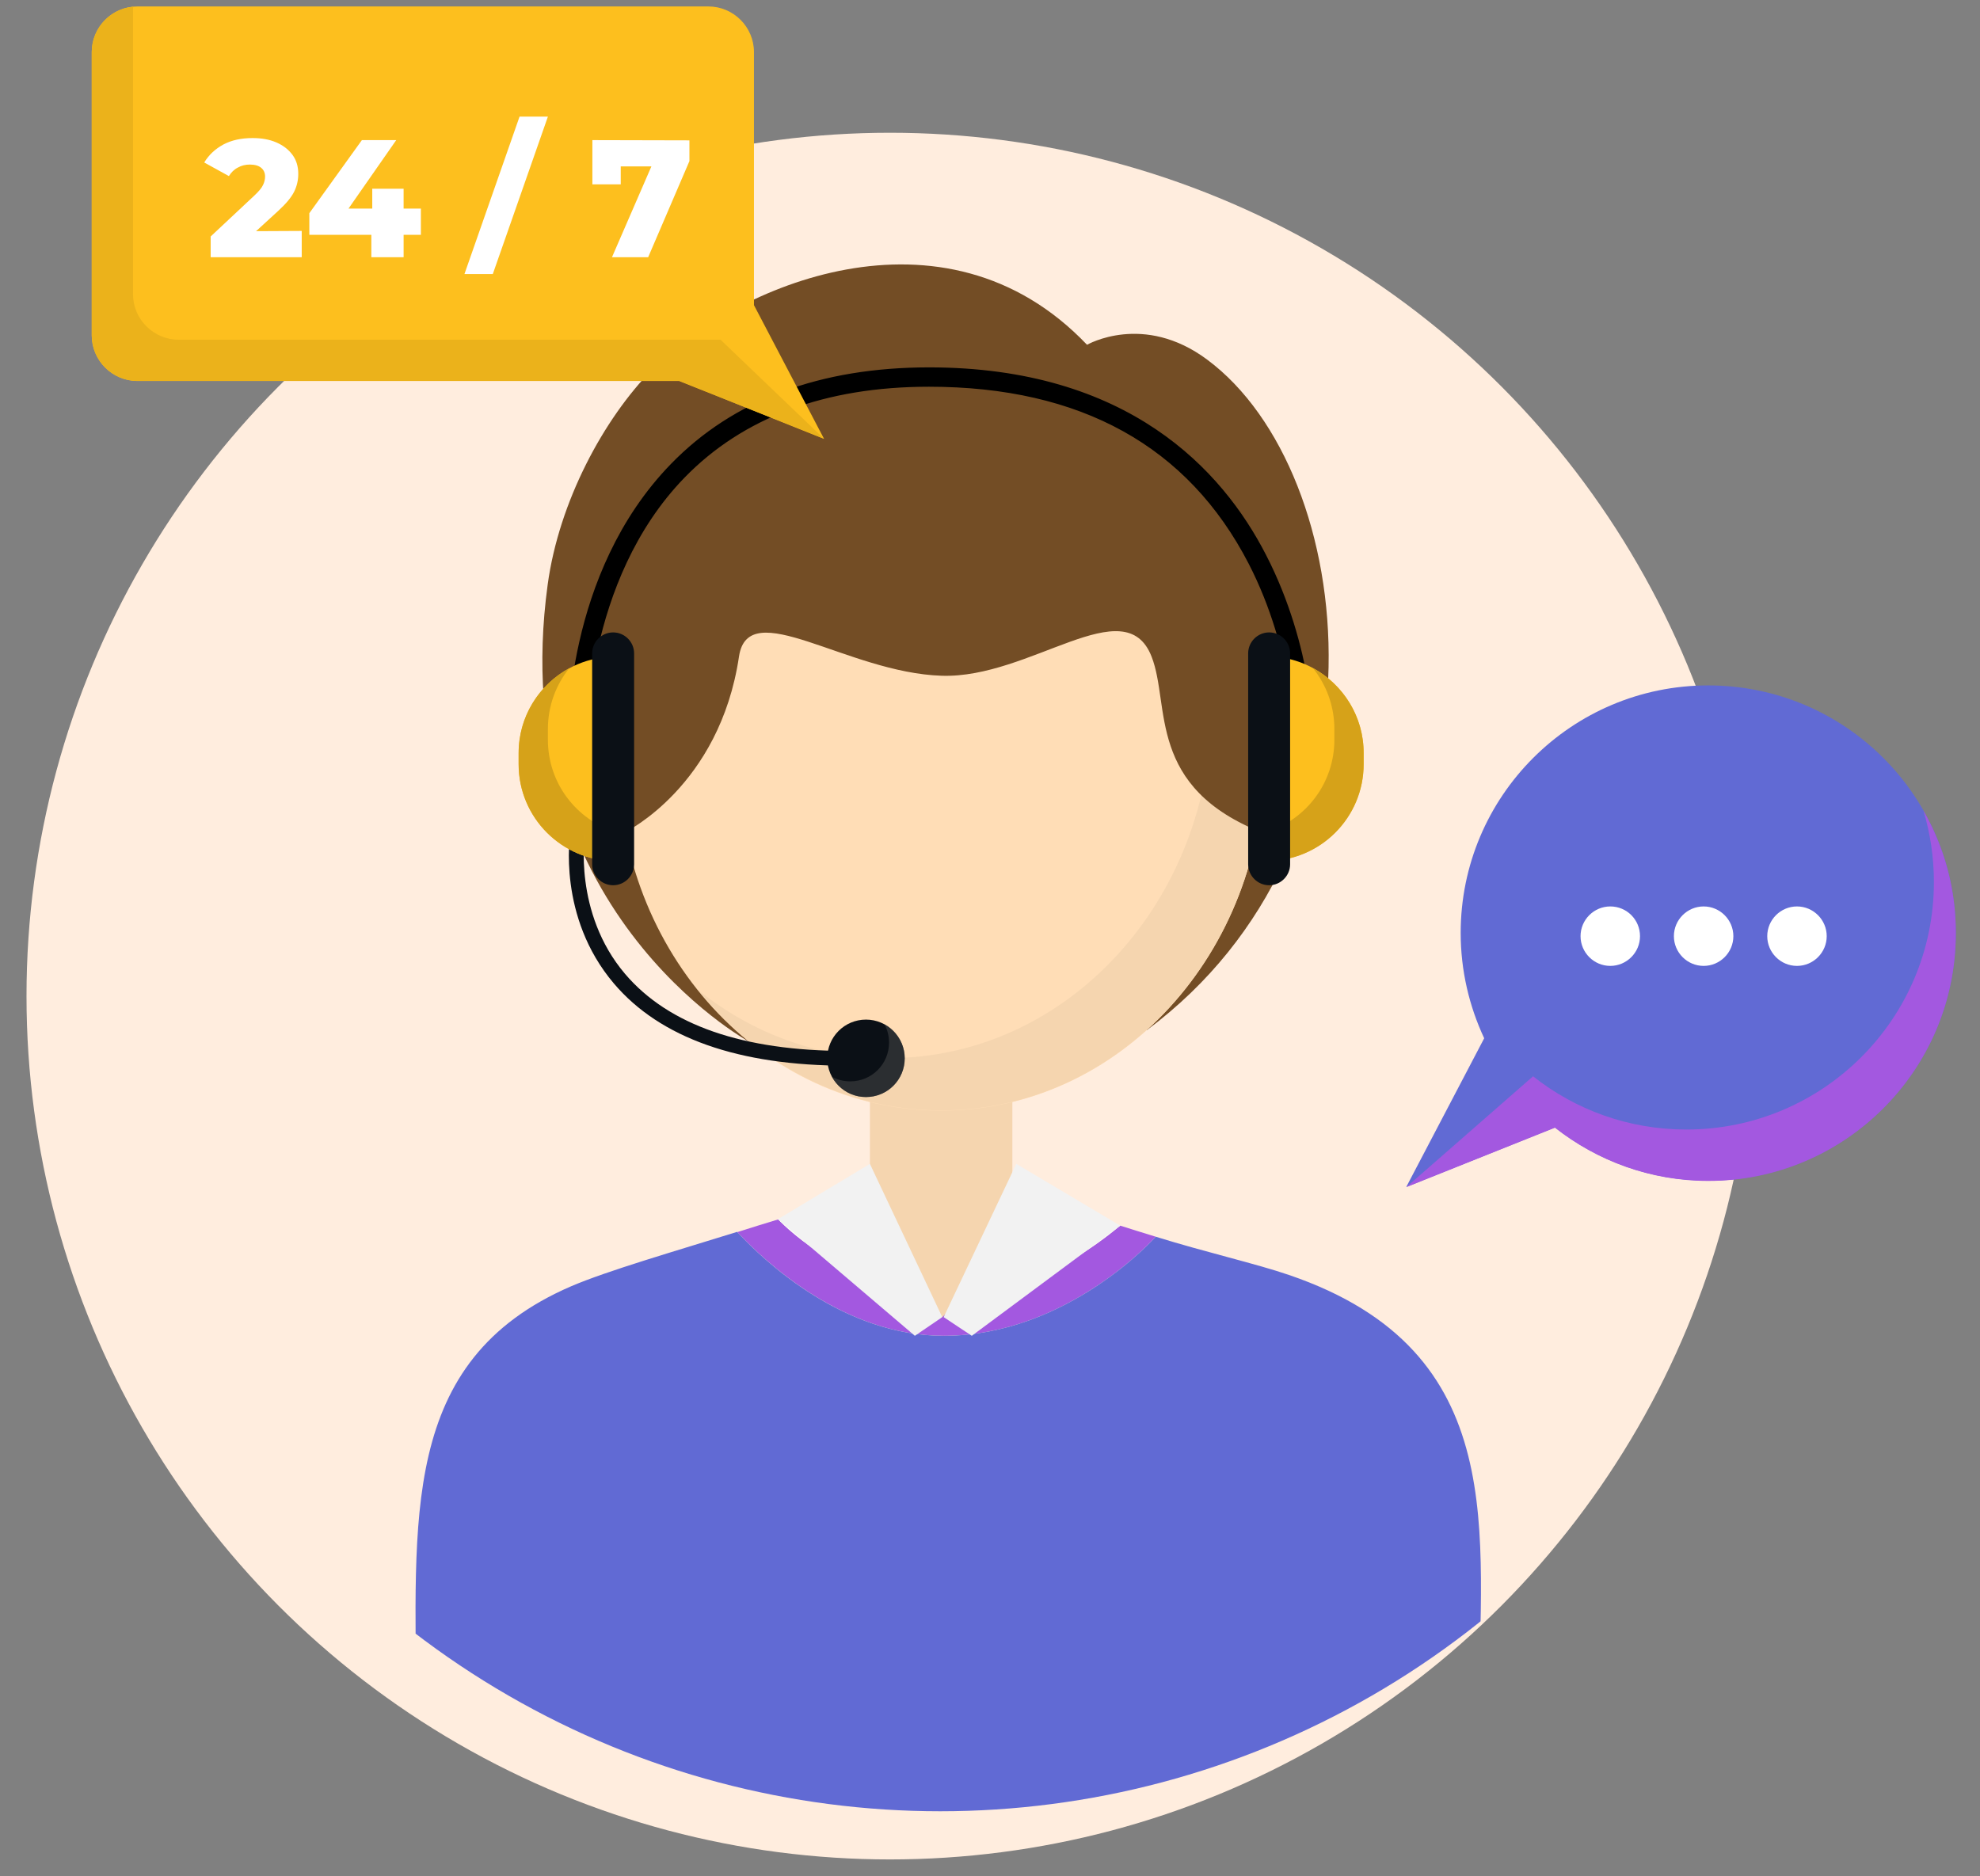 <?xml version="1.0" encoding="utf-8"?>
<!-- Generator: Adobe Illustrator 22.0.1, SVG Export Plug-In . SVG Version: 6.00 Build 0)  -->
<svg version="1.1" id="Layer_1" xmlns="http://www.w3.org/2000/svg" xmlns:xlink="http://www.w3.org/1999/xlink" x="0px" y="0px"
	 viewBox="0 0 859 814" style="enable-background:new 0 0 859 814;" xml:space="preserve">
<rect x="0" y="0" width="859" height="814" fill="#808080" stroke="none"/>
<style type="text/css">
	.st0{clip-path:url(#SVGID_2_);fill:#FFEDDE;}
	.st1{clip-path:url(#SVGID_4_);}
	.st2{fill:#1E2D77;}
	.st3{fill:#a358e0;}
	.st4{fill:#616ad4;}
	.st5{clip-path:url(#SVGID_6_);}
	.st6{fill:none;}
	.st7{fill:#FFFFFF;}
	.st8{clip-path:url(#SVGID_8_);fill:#734D25;}
	.st9{clip-path:url(#SVGID_10_);fill:#F5D5AF;}
	.st10{clip-path:url(#SVGID_12_);fill:#FFDDB6;}
	.st11{clip-path:url(#SVGID_14_);fill:#F5D5AF;}
	.st12{clip-path:url(#SVGID_16_);fill:#734D25;}
	.st13{clip-path:url(#SVGID_18_);fill:#F2F2F2;}
	.st14{clip-path:url(#SVGID_20_);fill:#F2F2F2;}
	.st15{clip-path:url(#SVGID_22_);}
	.st16{stroke:#000000;stroke-width:2;stroke-miterlimit:10;}
	.st17{clip-path:url(#SVGID_24_);}
	.st18{fill:#0B1016;}
	.st19{clip-path:url(#SVGID_26_);}
	.st20{fill:#FDBF1E;}
	.st21{fill:#D6A219;}
	.st22{clip-path:url(#SVGID_28_);fill:#0B1016;}
	.st23{opacity:0.5;clip-path:url(#SVGID_30_);fill:#4D4D4D;enable-background:new    ;}
	.st24{fill:#EBB21B;}
	.st25{enable-background:new    ;}
	.st26{fill:#a358e0;}
</style>
<g>
	<g>
		<g>
			<defs>
				<circle id="SVGID_1_" cx="386.1" cy="432.2" r="374.6"/>
			</defs>
			<clipPath id="SVGID_2_">
				<use xlink:href="#SVGID_1_"  style="overflow:visible;"/>
			</clipPath>
			<ellipse class="st0" cx="422.3" cy="448" rx="468.4" ry="468.4"/>
		</g>
	</g>
	<g>
		<g>
			<defs>
				<circle id="SVGID_3_" cx="407.9" cy="411.3" r="374.6"/>
			</defs>
			<clipPath id="SVGID_4_">
				<use xlink:href="#SVGID_3_"  style="overflow:visible;"/>
			</clipPath>
			<g class="st1">
				<path class="st2" d="M337.5,529L337.5,529L337.5,529z"/>
				<path class="st3" d="M409.4,579.6c54,0,92-43,92-43c-5.2-1.6-10.4-3.2-15.4-4.8l0,0c-27.1,22.6-52.4,30-74.3,29.8l-3.8,7.1
					l-3.7-7.5c-40.2-3.7-66.6-32.1-66.6-32.1c-5.7,1.7-11.7,3.6-17.7,5.5C331.9,547.5,366.1,579.6,409.4,579.6z"/>
				<path class="st4" d="M180.5,741.6c0-81.8-7.8-151.1,67.3-183.5c15.6-6.7,45-15.2,72-23.6c12.1,13.1,46.3,45.1,89.6,45.1
					c54,0,92-43,92-43c21.5,6.7,43.9,11.8,57.8,16.6c97.3,33.2,82.5,112.8,82.5,188.4L410.8,880.1L180.5,741.6z"/>
			</g>
		</g>
	</g>
	<g>
		<g>
			<defs>
				<circle id="SVGID_5_" cx="407.9" cy="411.3" r="374.6"/>
			</defs>
			<clipPath id="SVGID_6_">
				<use xlink:href="#SVGID_5_"  style="overflow:visible;"/>
			</clipPath>
			<g class="st5">
				<path class="st6" d="M407.9,568.7l3.8-7.1c-2.6,0-5.1-0.2-7.5-0.4L407.9,568.7z"/>
				<path class="st7" d="M411.7,561.5c21.8,0.2,47.2-7.2,74.3-29.8l0,0c-27.1-8.5-49.8-16.1-49.8-16.1L411.7,561.5z"/>
				<path class="st7" d="M404.2,561.1l-22.4-45.5c0,0-19.5,5.8-44.3,13.3l0,0C337.5,529,364,557.5,404.2,561.1z"/>
			</g>
		</g>
	</g>
	<g>
		<g>
			<defs>
				<circle id="SVGID_7_" cx="407.9" cy="411.3" r="374.6"/>
			</defs>
			<clipPath id="SVGID_8_">
				<use xlink:href="#SVGID_7_"  style="overflow:visible;"/>
			</clipPath>
			<path class="st8" d="M324.8,451.9c0,0-106.3-58.1-87.2-198.2c4.9-36.1,24.4-72.1,45.4-93.4c35.4-36.1,126.4-76,188.6-10.7
				c0,0,24.5-14.2,52.2,6.5c65.9,49.1,83.1,209.6-26.3,290.9"/>
		</g>
	</g>
	<g>
		<g>
			<defs>
				<circle id="SVGID_9_" cx="407.9" cy="411.3" r="374.6"/>
			</defs>
			<clipPath id="SVGID_10_">
				<use xlink:href="#SVGID_9_"  style="overflow:visible;"/>
			</clipPath>
			<polygon class="st9" points="439.2,543.2 408.8,571.5 377.4,543.2 377.4,467 439.2,467 			"/>
		</g>
	</g>
	<g>
		<g>
			<defs>
				<circle id="SVGID_11_" cx="407.9" cy="411.3" r="374.6"/>
			</defs>
			<clipPath id="SVGID_12_">
				<use xlink:href="#SVGID_11_"  style="overflow:visible;"/>
			</clipPath>
			<path class="st10" d="M548.4,329.2c0,84.4-62.7,152.7-140.1,152.7c-77.4,0.1-140.1-68.3-140.1-152.7s62.7-152.7,140.1-152.7
				S548.4,244.9,548.4,329.2z"/>
		</g>
	</g>
	<g>
		<g>
			<defs>
				<circle id="SVGID_13_" cx="407.9" cy="411.3" r="374.6"/>
			</defs>
			<clipPath id="SVGID_14_">
				<use xlink:href="#SVGID_13_"  style="overflow:visible;"/>
			</clipPath>
			<path class="st11" d="M491,205.9c21.6,26.9,34.7,62,34.7,100.5c0,84.4-62.7,152.7-140.1,152.7c-30.9,0-59.5-10.9-82.7-29.5
				c25.7,32,63.4,52.2,105.4,52.2c77.4,0,140.1-68.4,140.1-152.7C548.4,278.6,525.8,233.7,491,205.9z"/>
		</g>
	</g>
	<g>
		<g>
			<defs>
				<circle id="SVGID_15_" cx="407.9" cy="411.3" r="374.6"/>
			</defs>
			<clipPath id="SVGID_16_">
				<use xlink:href="#SVGID_15_"  style="overflow:visible;"/>
			</clipPath>
			<path class="st12" d="M510.3,214.1c-37.5-41-89.1-43.7-126-37.6c-37.9,6.3-138.3,59.2-113,184.5c0,0,40.9-19.8,49.3-76.1
				c4-27,46.9,7,87.9,8.3c38.5,1.3,79.6-37.8,91.1-8.3c8.3,21.2-2.5,56.8,48.8,76.7C548.4,361.5,567.9,277.2,510.3,214.1z"/>
		</g>
	</g>
	<g>
		<g>
			<defs>
				<circle id="SVGID_17_" cx="407.9" cy="411.3" r="374.6"/>
			</defs>
			<clipPath id="SVGID_18_">
				<use xlink:href="#SVGID_17_"  style="overflow:visible;"/>
			</clipPath>
			<polygon class="st13" points="377.4,505 337.5,529 396.9,579.6 408.8,571.5 			"/>
		</g>
	</g>
	<g>
		<g>
			<defs>
				<circle id="SVGID_19_" cx="407.9" cy="411.3" r="374.6"/>
			</defs>
			<clipPath id="SVGID_20_">
				<use xlink:href="#SVGID_19_"  style="overflow:visible;"/>
			</clipPath>
			<polygon class="st14" points="440.9,505 486,531.8 421.6,579.6 409.4,571.5 			"/>
		</g>
	</g>
	<g>
		<g>
			<defs>
				<circle id="SVGID_21_" cx="407.9" cy="411.3" r="374.6"/>
			</defs>
			<clipPath id="SVGID_22_">
				<use xlink:href="#SVGID_21_"  style="overflow:visible;"/>
			</clipPath>
			<g class="st15">
				<path class="st16" d="M247.4,322c-0.1-2.9-1.6-72.7,44.4-120c26.8-27.6,64.3-41.6,111.3-41.6c85.7,0,126.4,44,145.3,80.9
					c20.5,39.8,20.7,79,20.7,80.7h-6.4c0-0.4-0.3-39.5-20.1-77.9c-26.5-51.3-73.4-77.3-139.6-77.3c-45.2,0-81.1,13.4-106.7,39.7
					c-44.1,45.4-42.6,114.7-42.6,115.4L247.4,322z"/>
			</g>
		</g>
	</g>
	<g>
		<g>
			<defs>
				<circle id="SVGID_23_" cx="407.9" cy="411.3" r="374.6"/>
			</defs>
			<clipPath id="SVGID_24_">
				<use xlink:href="#SVGID_23_"  style="overflow:visible;"/>
			</clipPath>
			<g class="st17">
				<path class="st18" d="M367.4,462.4c-47,0-81-12-101.1-35.7c-24.5-28.9-19.1-64.2-18.8-65.7l6.3,1c-0.1,0.3-5.2,34,17.4,60.6
					c18.9,22.2,51.2,33.4,96.2,33.4V462.4z"/>
			</g>
		</g>
	</g>
	<g>
		<g>
			<defs>
				<circle id="SVGID_25_" cx="407.9" cy="411.3" r="374.6"/>
			</defs>
			<clipPath id="SVGID_26_">
				<use xlink:href="#SVGID_25_"  style="overflow:visible;"/>
			</clipPath>
			<g class="st19">
				<g>
					<path class="st20" d="M267,373.6L267,373.6c-23.2,0-42-18.8-42-42v-4.7c0-23.2,18.8-42,42-42l0,0"/>
					<path class="st21" d="M247,289.9c-5.8,7.2-9.3,16.4-9.3,26.4v4.7c0,18.8,12.3,34.6,29.3,40v12.6c-23.2,0-42-18.8-42-42v-4.7
						C224.9,310.9,233.9,297,247,289.9z"/>
					<path class="st18" d="M275.1,375c0,5-4.1,9.1-9.1,9.1l0,0c-5,0-9.1-4.1-9.1-9.1v-91.5c0-5,4.1-9.1,9.1-9.1l0,0
						c5,0,9.1,4.1,9.1,9.1V375z"/>
				</g>
				<g>
					<path class="st20" d="M549.6,284.8L549.6,284.8c23.2,0,42,18.8,42,42v4.7c0,23.2-18.8,42-42,42l0,0"/>
					<path class="st21" d="M569.6,289.9c5.8,7.2,9.3,16.4,9.3,26.4v4.7c0,18.8-12.3,34.6-29.3,40v12.6c23.2,0,42-18.8,42-42v-4.7
						C591.7,310.9,582.7,297,569.6,289.9z"/>
					<path class="st18" d="M541.5,283.5c0-5,4.1-9.1,9.1-9.1l0,0c5,0,9.1,4.1,9.1,9.1V375c0,5-4.1,9.1-9.1,9.1l0,0
						c-5,0-9.1-4.1-9.1-9.1V283.5z"/>
				</g>
			</g>
		</g>
	</g>
	<g>
		<g>
			<defs>
				<circle id="SVGID_27_" cx="407.9" cy="411.3" r="374.6"/>
			</defs>
			<clipPath id="SVGID_28_">
				<use xlink:href="#SVGID_27_"  style="overflow:visible;"/>
			</clipPath>
			<path class="st22" d="M392.5,459.2c0,9.3-7.5,16.8-16.8,16.8s-16.8-7.5-16.8-16.8s7.5-16.8,16.8-16.8
				C384.9,442.4,392.5,449.9,392.5,459.2z"/>
		</g>
	</g>
	<g>
		<g>
			<defs>
				<circle id="SVGID_29_" cx="407.9" cy="411.3" r="374.6"/>
			</defs>
			<clipPath id="SVGID_30_">
				<use xlink:href="#SVGID_29_"  style="overflow:visible;"/>
			</clipPath>
			<path class="st23" d="M383.7,444.4c1.3,2.4,2,5.1,2,8c0,9.3-7.5,16.8-16.8,16.8c-2.9,0-5.6-0.7-8-2c2.9,5.3,8.4,8.8,14.8,8.8
				c9.3,0,16.8-7.5,16.8-16.8C392.5,452.8,388.9,447.3,383.7,444.4z"/>
		</g>
	</g>
</g>
<path class="st20" d="M357.5,190.4l-30.4-58V22.6c0-10.9-8.9-19.8-19.8-19.8H59.6c-10.9,0-19.8,8.9-19.8,19.8v122.9
	c0,10.9,8.9,19.8,19.8,19.8h235.1L357.5,190.4z"/>
<path class="st24" d="M312.6,147.4H77.5c-10.9,0-19.8-8.9-19.8-19.8V4.7c0-0.6,0-1.2,0.1-1.8c-10.1,0.9-18,9.4-18,19.7v122.9
	c0,10.9,8.9,19.8,19.8,19.8h235.1l62.8,25.1l0,0L312.6,147.4z"/>
<g class="st25">
	<path class="st7" d="M130.9,100.2v11.4H91.4v-9l19-17.8c1.8-1.7,3.1-3.2,3.7-4.5c0.6-1.2,0.9-2.5,0.9-3.7c0-1.6-0.6-2.9-1.7-3.8
		c-1.1-0.9-2.7-1.4-4.9-1.4c-1.9,0-3.6,0.4-5.2,1.3c-1.6,0.8-2.9,2.1-3.9,3.7l-10.7-5.9c2-3.3,4.8-5.9,8.3-7.8
		c3.6-1.9,7.8-2.8,12.7-2.8c3.9,0,7.3,0.6,10.3,1.9c3,1.3,5.3,3.1,7,5.4c1.7,2.3,2.5,5.1,2.5,8.2c0,2.8-0.6,5.4-1.8,7.8
		c-1.2,2.4-3.5,5.2-6.9,8.3l-9.6,8.8L130.9,100.2L130.9,100.2z"/>
	<path class="st7" d="M182.6,101.9h-7.5v9.7h-14v-9.7h-26.9v-9.4L157,60.8h14.9l-20.7,29.7h10.3v-8.6h13.6v8.6h7.5L182.6,101.9
		L182.6,101.9z"/>
	<path class="st7" d="M225.4,50.6h12.3l-23.9,68.3h-12.3L225.4,50.6z"/>
	<path class="st7" d="M299.1,60.9v9l-17.9,41.7h-15.7l17.1-39.4h-13.3V80H257V60.8L299.1,60.9L299.1,60.9z"/>
</g>
<g>
	<path class="st4" d="M741.1,297.4c-59.3,0-107.4,48.1-107.4,107.4c0,16.3,3.7,31.8,10.2,45.7L610.1,515l64.5-25.8
		c18.3,14.4,41.4,23.1,66.5,23.1c59.3,0,107.4-48.1,107.4-107.4C848.6,345.5,800.4,297.4,741.1,297.4z"/>
	<path class="st26" d="M834.5,351.8c2.9,9.8,4.5,20.1,4.5,30.9c0,59.3-48.1,107.4-107.4,107.4c-25.1,0-48.2-8.6-66.5-23.1l-55,48.1
		l0,0l64.5-25.8c18.3,14.4,41.4,23.1,66.5,23.1c59.3,0,107.4-48.1,107.4-107.4C848.6,385.5,843.4,367.4,834.5,351.8z"/>
	<g>
		<path class="st7" d="M711.5,406.2c0,7.1-5.8,12.9-12.9,12.9c-7.1,0-12.9-5.8-12.9-12.9c0-7.1,5.8-12.9,12.9-12.9
			C705.8,393.3,711.5,399.1,711.5,406.2z"/>
		<path class="st7" d="M752,406.2c0,7.1-5.8,12.9-12.9,12.9c-7.1,0-12.9-5.8-12.9-12.9c0-7.1,5.8-12.9,12.9-12.9
			C746.2,393.3,752,399.1,752,406.2z"/>
		<path class="st7" d="M792.5,406.2c0,7.1-5.8,12.9-12.9,12.9s-12.9-5.8-12.9-12.9c0-7.1,5.8-12.9,12.9-12.9
			S792.5,399.1,792.5,406.2z"/>
	</g>
</g>
</svg>
